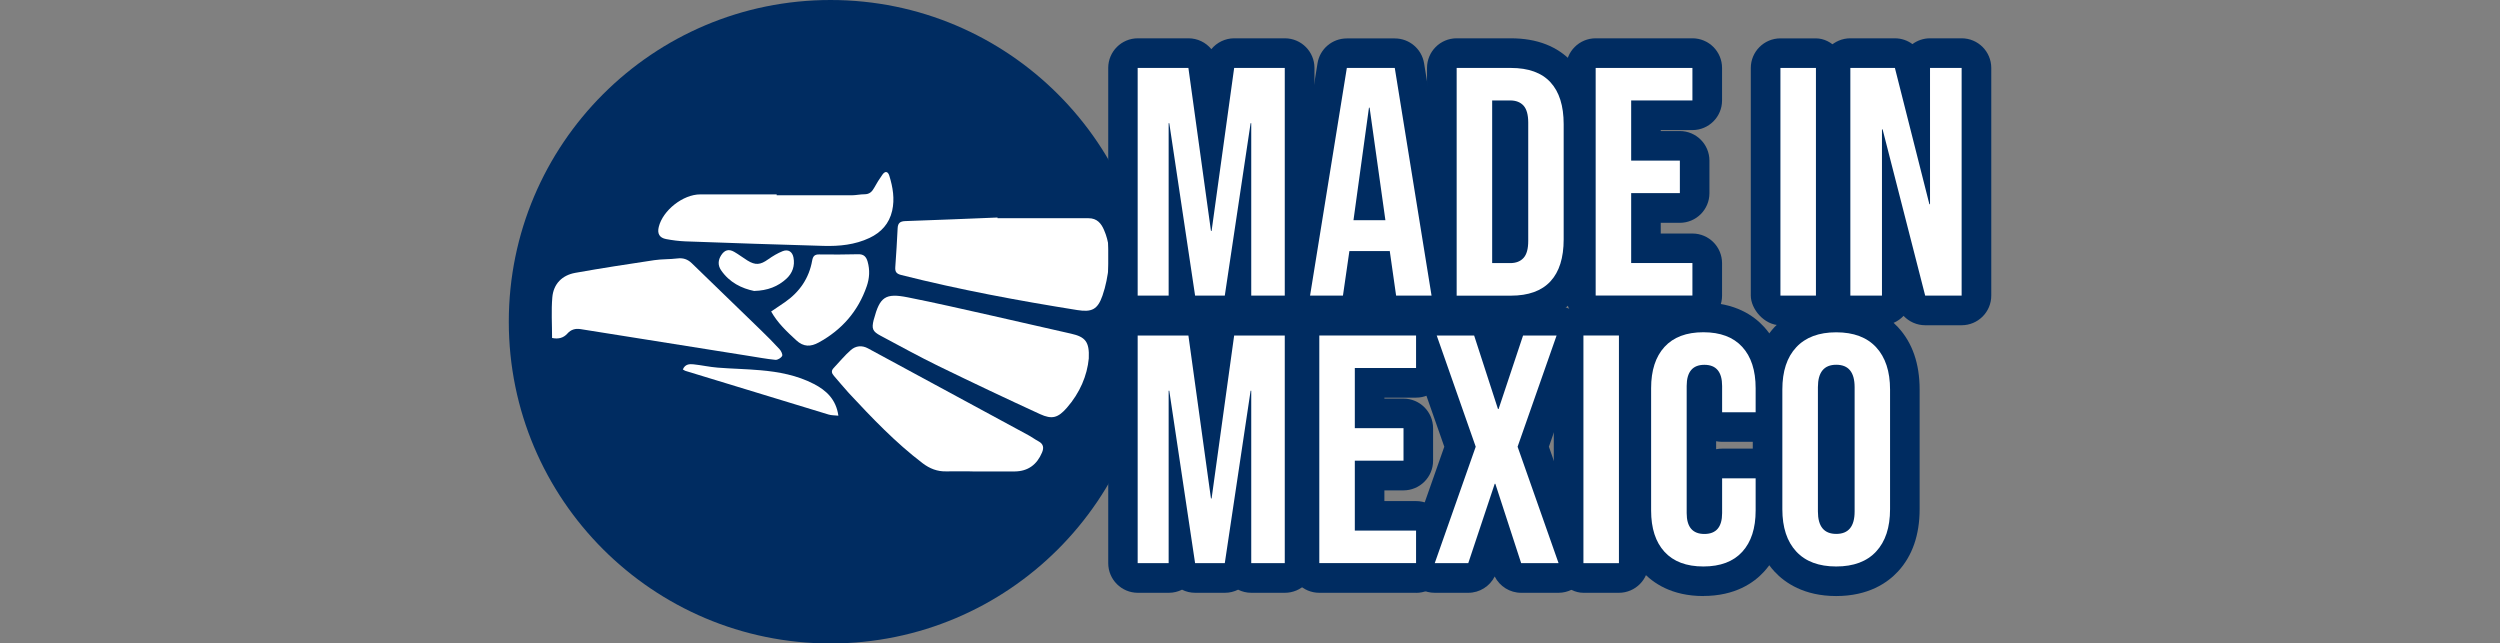 <?xml version="1.0" encoding="UTF-8"?>
<svg id="Capa_1" xmlns="http://www.w3.org/2000/svg" version="1.1" viewBox="0 0 392.25 100.96">
  <rect x="0" y="0" width="392.25" height="100.96" fill="#808080" stroke="none"/>
  <!-- Generator: Adobe Illustrator 29.6.1, SVG Export Plug-In . SVG Version: 2.1.1 Build 9)  -->
  <defs>
    <style>
      .st0 {
        fill: #fff;
      }

      .st1 {
        fill: #002c61;
      }
    </style>
  </defs>
  <g>
    <path class="st1" d="M180.79,50.48c0,27.88-22.61,50.48-50.48,50.48s-50.48-22.6-50.48-50.48S102.44,0,130.31,0s50.48,22.61,50.48,50.48"/>
    <path class="st0" d="M156.5,34.24c4.77,0,9.53.01,14.3,0,1.31,0,1.97.79,2.42,1.84.79,1.8.96,3.73.75,5.64-.17,1.57-.47,3.17-.99,4.66-.76,2.19-1.68,2.63-3.95,2.27-9.28-1.48-18.51-3.2-27.62-5.5-.76-.19-.99-.5-.94-1.23.15-2.04.27-4.08.37-6.12.04-.79.38-1.08,1.19-1.11,4.83-.16,9.65-.37,14.48-.56,0,.04,0,.08,0,.12Z"/>
    <path class="st0" d="M170.83,56.24c-.25,2.67-1.39,5.4-3.43,7.73-1.39,1.59-2.32,1.88-4.23,1-5.34-2.45-10.65-4.97-15.93-7.54-3.07-1.5-6.06-3.15-9.08-4.76-1.26-.67-1.42-1.1-1.08-2.48,0-.03.02-.06.03-.09.94-3.52,1.79-4.15,5.31-3.45,4.35.86,8.68,1.86,13.01,2.83,4.21.94,8.4,1.93,12.61,2.87,2.25.5,2.91,1.28,2.79,3.88Z"/>
    <path class="st0" d="M86.62,53.02c0-2.18-.14-4.29.04-6.37.18-2.1,1.53-3.47,3.6-3.84,4.12-.74,8.26-1.37,12.39-1.99,1.2-.18,2.43-.12,3.63-.27.91-.12,1.63.14,2.26.75,3.63,3.51,7.26,7.02,10.88,10.54.99.96,1.96,1.93,2.89,2.95.25.27.52.83.41,1.05-.16.32-.71.65-1.05.62-1.42-.14-2.84-.41-4.25-.63-8.77-1.4-17.55-2.79-26.32-4.19-.83-.13-1.51.06-2.07.69-.63.71-1.44.9-2.4.7Z"/>
    <path class="st0" d="M152.6,73.96c-1.37,0-2.75-.03-4.12,0-1.42.04-2.61-.44-3.72-1.28-4.27-3.25-7.95-7.11-11.59-11.02-.8-.87-1.54-1.8-2.32-2.68-.37-.42-.47-.8-.05-1.24.9-.94,1.72-1.97,2.7-2.82.76-.67,1.74-.78,2.69-.26,8.37,4.53,16.75,9.06,25.11,13.59.56.3,1.08.69,1.64.99.79.42.87,1.02.55,1.77-.8,1.9-2.2,2.94-4.29,2.96-2.2.02-4.41,0-6.61,0,0,0,0,0,0,0Z"/>
    <path class="st0" d="M121.83,30.64c3.93,0,7.87,0,11.8,0,.67,0,1.34-.16,2.01-.16.75,0,1.16-.37,1.5-.98.4-.73.84-1.44,1.32-2.11.43-.6.86-.51,1.08.2.55,1.79.86,3.62.44,5.48-.46,2.01-1.71,3.39-3.55,4.26-2.29,1.08-4.74,1.32-7.21,1.25-7.23-.2-14.45-.45-21.67-.71-1.02-.04-2.04-.17-3.04-.36-1.05-.2-1.41-.86-1.15-1.91.64-2.61,3.81-5.1,6.5-5.1,4,0,8,0,12,0,0,.05,0,.1,0,.15Z"/>
    <path class="st0" d="M121,48.87c.77-.52,1.46-.98,2.14-1.45,2.31-1.6,3.8-3.76,4.29-6.54.12-.67.37-.97,1.1-.96,2.04.03,4.09.02,6.13-.03.87-.02,1.25.4,1.47,1.16.37,1.31.3,2.6-.14,3.86-1.35,3.92-3.89,6.83-7.52,8.82-1.26.69-2.38.74-3.55-.35-1.46-1.35-2.9-2.68-3.93-4.51Z"/>
    <path class="st0" d="M107.14,57.96c.36-.84,1.04-.86,1.65-.8,1.27.13,2.52.42,3.8.52,2.23.18,4.47.21,6.7.41,2.91.25,5.77.79,8.4,2.15,1.98,1.02,3.5,2.45,3.85,4.98-.57-.06-1.08-.04-1.54-.18-7.49-2.27-14.98-4.56-22.46-6.85-.12-.04-.22-.12-.4-.22Z"/>
    <path class="st0" d="M118.35,45.66c-1.97-.4-3.9-1.33-5.22-3.27-.51-.75-.48-1.56.02-2.34.53-.82,1.18-1.03,2.04-.54.72.41,1.38.93,2.08,1.36,1.26.78,2.04.69,3.24-.17.72-.51,1.5-.98,2.31-1.3.87-.33,1.51.1,1.68,1.02.24,1.28-.16,2.43-1.1,3.3-1.33,1.23-2.95,1.87-5.06,1.93Z"/>
  </g>
  <g>
    <path class="st1" d="M201.59,51.03h-5.26c-.75,0-1.45-.18-2.07-.49-.63.31-1.33.49-2.07.49h-4.66c-.74,0-1.45-.17-2.07-.49-.62.31-1.33.49-2.07.49h-4.86c-2.57,0-4.65-2.08-4.65-4.65V10.66c0-2.57,2.08-4.65,4.65-4.65h7.94c1.44,0,2.74.66,3.59,1.7.86-1.04,2.16-1.7,3.59-1.7h7.94c2.57,0,4.65,2.08,4.65,4.65v35.72c0,2.57-2.08,4.65-4.65,4.65Z"/>
    <path class="st1" d="M224.61,51.03h-5.57c-1.81,0-3.41-1.05-4.17-2.61-.76,1.56-2.36,2.61-4.17,2.61h-5.16c-1.36,0-2.65-.6-3.54-1.63-.88-1.04-1.27-2.41-1.05-3.75l5.77-35.72c.36-2.25,2.31-3.9,4.59-3.9h7.54c2.28,0,4.22,1.65,4.59,3.9l5.77,35.72c.22,1.34-.17,2.72-1.05,3.75-.88,1.04-2.18,1.63-3.54,1.63Z"/>
    <path class="st1" d="M237.05,51.03h-8.5c-2.57,0-4.65-2.08-4.65-4.65V10.66c0-2.57,2.08-4.65,4.65-4.65h8.5c4.1,0,7.34,1.26,9.63,3.74,2.2,2.38,3.31,5.65,3.31,9.74v18.07c0,4.09-1.11,7.36-3.31,9.74-2.29,2.48-5.53,3.74-9.63,3.74Z"/>
    <path class="st1" d="M265.54,51.03h-15.18c-2.57,0-4.65-2.08-4.65-4.65V10.66c0-2.57,2.08-4.65,4.65-4.65h15.18c2.57,0,4.65,2.08,4.65,4.65v5.1c0,2.57-2.08,4.65-4.65,4.65h-4.97v.15h2.99c2.57,0,4.65,2.08,4.65,4.65v5.1c0,2.57-2.08,4.65-4.65,4.65h-2.99v1.68h4.97c2.57,0,4.65,2.08,4.65,4.65v5.1c0,2.57-2.08,4.65-4.65,4.65Z"/>
    <rect class="st1" x="274.7" y="6.02" width="14.86" height="45.01" rx="4.65" ry="4.65"/>
    <path class="st1" d="M307.78,51.03h-5.72c-1.32,0-2.53-.56-3.39-1.47-.85.9-2.05,1.47-3.39,1.47h-4.96c-2.57,0-4.65-2.08-4.65-4.65V10.66c0-2.57,2.08-4.65,4.65-4.65h6.98c1.02,0,1.98.33,2.76.91.77-.57,1.73-.91,2.76-.91h4.96c2.57,0,4.65,2.08,4.65,4.65v35.72c0,2.57-2.08,4.65-4.65,4.65Z"/>
    <path class="st1" d="M201.59,93.01h-5.26c-.75,0-1.45-.18-2.07-.49-.63.31-1.33.49-2.07.49h-4.66c-.74,0-1.45-.17-2.07-.49-.62.31-1.33.49-2.07.49h-4.86c-2.57,0-4.65-2.08-4.65-4.65v-35.72c0-2.57,2.08-4.65,4.65-4.65h7.94c1.44,0,2.74.66,3.59,1.7.86-1.04,2.16-1.7,3.59-1.7h7.94c2.57,0,4.65,2.08,4.65,4.65v35.72c0,2.57-2.08,4.65-4.65,4.65Z"/>
    <path class="st1" d="M222.18,93.01h-15.18c-2.57,0-4.65-2.08-4.65-4.65v-35.72c0-2.57,2.08-4.65,4.65-4.65h15.18c2.57,0,4.65,2.08,4.65,4.65v5.1c0,2.57-2.08,4.65-4.65,4.65h-4.97v.15h2.99c2.57,0,4.65,2.08,4.65,4.65v5.1c0,2.57-2.08,4.65-4.65,4.65h-2.99v1.68h4.97c2.57,0,4.65,2.08,4.65,4.65v5.1c0,2.57-2.08,4.65-4.65,4.65Z"/>
    <path class="st1" d="M244.54,93.01h-5.87c-1.77,0-3.37-1.01-4.15-2.56-.78,1.55-2.38,2.56-4.15,2.56h-5.26c-1.51,0-2.92-.73-3.79-1.96-.87-1.23-1.09-2.81-.59-4.23l5.88-16.73-5.58-15.91c-.5-1.42-.28-3,.59-4.22.87-1.23,2.28-1.96,3.79-1.96h5.87c1.57,0,3,.79,3.84,2.04.85-1.25,2.28-2.04,3.84-2.04h5.26c1.51,0,2.92.73,3.79,1.96.87,1.23,1.09,2.8.59,4.22l-5.58,15.91,5.88,16.73c.5,1.42.28,3-.59,4.23-.87,1.23-2.28,1.96-3.79,1.96Z"/>
    <rect class="st1" x="243.79" y="47.99" width="14.86" height="45.02" rx="4.65" ry="4.65"/>
    <path class="st1" d="M267.26,93.52c-5,0-7.94-2.07-9.53-3.81-2.2-2.41-3.32-5.64-3.32-9.62v-19.19c0-3.98,1.12-7.21,3.32-9.62,1.59-1.74,4.53-3.81,9.52-3.81s7.94,2.07,9.52,3.81c2.2,2.41,3.32,5.64,3.32,9.61v3.78c0,2.57-2.08,4.65-4.65,4.65h-5.26c-.32,0-.62-.03-.92-.09v1.25c.3-.06.61-.09.92-.09h5.26c2.57,0,4.65,2.08,4.65,4.65v5.05c0,3.97-1.11,7.21-3.32,9.61-1.59,1.74-4.53,3.81-9.53,3.81Z"/>
    <path class="st1" d="M288.1,93.52c-5.06,0-8.06-2.09-9.68-3.84-2.26-2.44-3.41-5.74-3.41-9.79v-18.78c0-4.05,1.15-7.35,3.41-9.79,1.62-1.75,4.62-3.84,9.68-3.84s8.06,2.09,9.68,3.84c2.27,2.44,3.41,5.74,3.41,9.79v18.78c0,4.05-1.15,7.35-3.41,9.79-1.62,1.75-4.62,3.84-9.68,3.84Z"/>
    <path class="st0" d="M178.52,10.66h7.94l3.54,25.57h.1l3.54-25.57h7.94v35.72h-5.26v-27.05h-.1l-4.05,27.05h-4.66l-4.05-27.05h-.1v27.05h-4.86V10.66Z"/>
    <path class="st0" d="M211.3,10.66h7.54l5.77,35.72h-5.56l-1.01-7.09v.1h-6.32l-1.01,6.99h-5.16l5.77-35.72ZM217.37,34.55l-2.48-17.66h-.1l-2.43,17.66h5.01Z"/>
    <path class="st0" d="M228.55,10.66h8.5c2.77,0,4.84.75,6.22,2.25,1.38,1.5,2.07,3.69,2.07,6.58v18.07c0,2.89-.69,5.09-2.07,6.58-1.38,1.5-3.46,2.25-6.22,2.25h-8.5V10.66ZM236.95,41.28c.91,0,1.61-.27,2.1-.82.49-.54.73-1.43.73-2.65v-18.58c0-1.22-.25-2.11-.73-2.65-.49-.54-1.19-.82-2.1-.82h-2.83v25.52h2.83Z"/>
    <path class="st0" d="M250.36,10.66h15.18v5.1h-9.61v9.44h7.64v5.1h-7.64v10.97h9.61v5.1h-15.18V10.66Z"/>
    <path class="st0" d="M279.35,10.66h5.57v35.72h-5.57V10.66Z"/>
    <path class="st0" d="M290.33,10.66h6.98l5.41,21.38h.1V10.66h4.96v35.72h-5.72l-6.68-26.08h-.1v26.08h-4.96V10.66Z"/>
    <path class="st0" d="M178.52,52.64h7.94l3.54,25.57h.1l3.54-25.57h7.94v35.72h-5.26v-27.05h-.1l-4.05,27.05h-4.66l-4.05-27.05h-.1v27.05h-4.86v-35.72Z"/>
    <path class="st0" d="M207,52.64h15.18v5.1h-9.61v9.44h7.64v5.1h-7.64v10.97h9.61v5.1h-15.18v-35.72Z"/>
    <path class="st0" d="M231.54,70.09l-6.12-17.45h5.87l3.74,11.53h.1l3.84-11.53h5.26l-6.12,17.45,6.43,18.27h-5.87l-4.05-12.45h-.1l-4.15,12.45h-5.26l6.43-18.27Z"/>
    <path class="st0" d="M248.44,52.64h5.57v35.72h-5.57v-35.72Z"/>
    <path class="st0" d="M261.16,86.58c-1.4-1.53-2.1-3.69-2.1-6.48v-19.19c0-2.79.7-4.95,2.1-6.48,1.4-1.53,3.43-2.3,6.1-2.3s4.7.77,6.1,2.3c1.4,1.53,2.1,3.69,2.1,6.48v3.78h-5.26v-4.13c0-2.21-.93-3.32-2.78-3.32s-2.78,1.11-2.78,3.32v19.95c0,2.18.93,3.27,2.78,3.27s2.78-1.09,2.78-3.27v-5.46h5.26v5.05c0,2.79-.7,4.95-2.1,6.48-1.4,1.53-3.43,2.3-6.1,2.3s-4.7-.77-6.1-2.3Z"/>
    <path class="st0" d="M281.83,86.53c-1.45-1.56-2.18-3.78-2.18-6.63v-18.78c0-2.86.72-5.07,2.18-6.63,1.45-1.56,3.54-2.35,6.27-2.35s4.82.78,6.27,2.35c1.45,1.57,2.18,3.78,2.18,6.63v18.78c0,2.86-.73,5.07-2.18,6.63-1.45,1.57-3.54,2.35-6.27,2.35s-4.82-.78-6.27-2.35ZM290.99,80.25v-19.5c0-2.35-.96-3.52-2.88-3.52s-2.88,1.17-2.88,3.52v19.5c0,2.35.96,3.52,2.88,3.52s2.88-1.17,2.88-3.52Z"/>
  </g>
</svg>